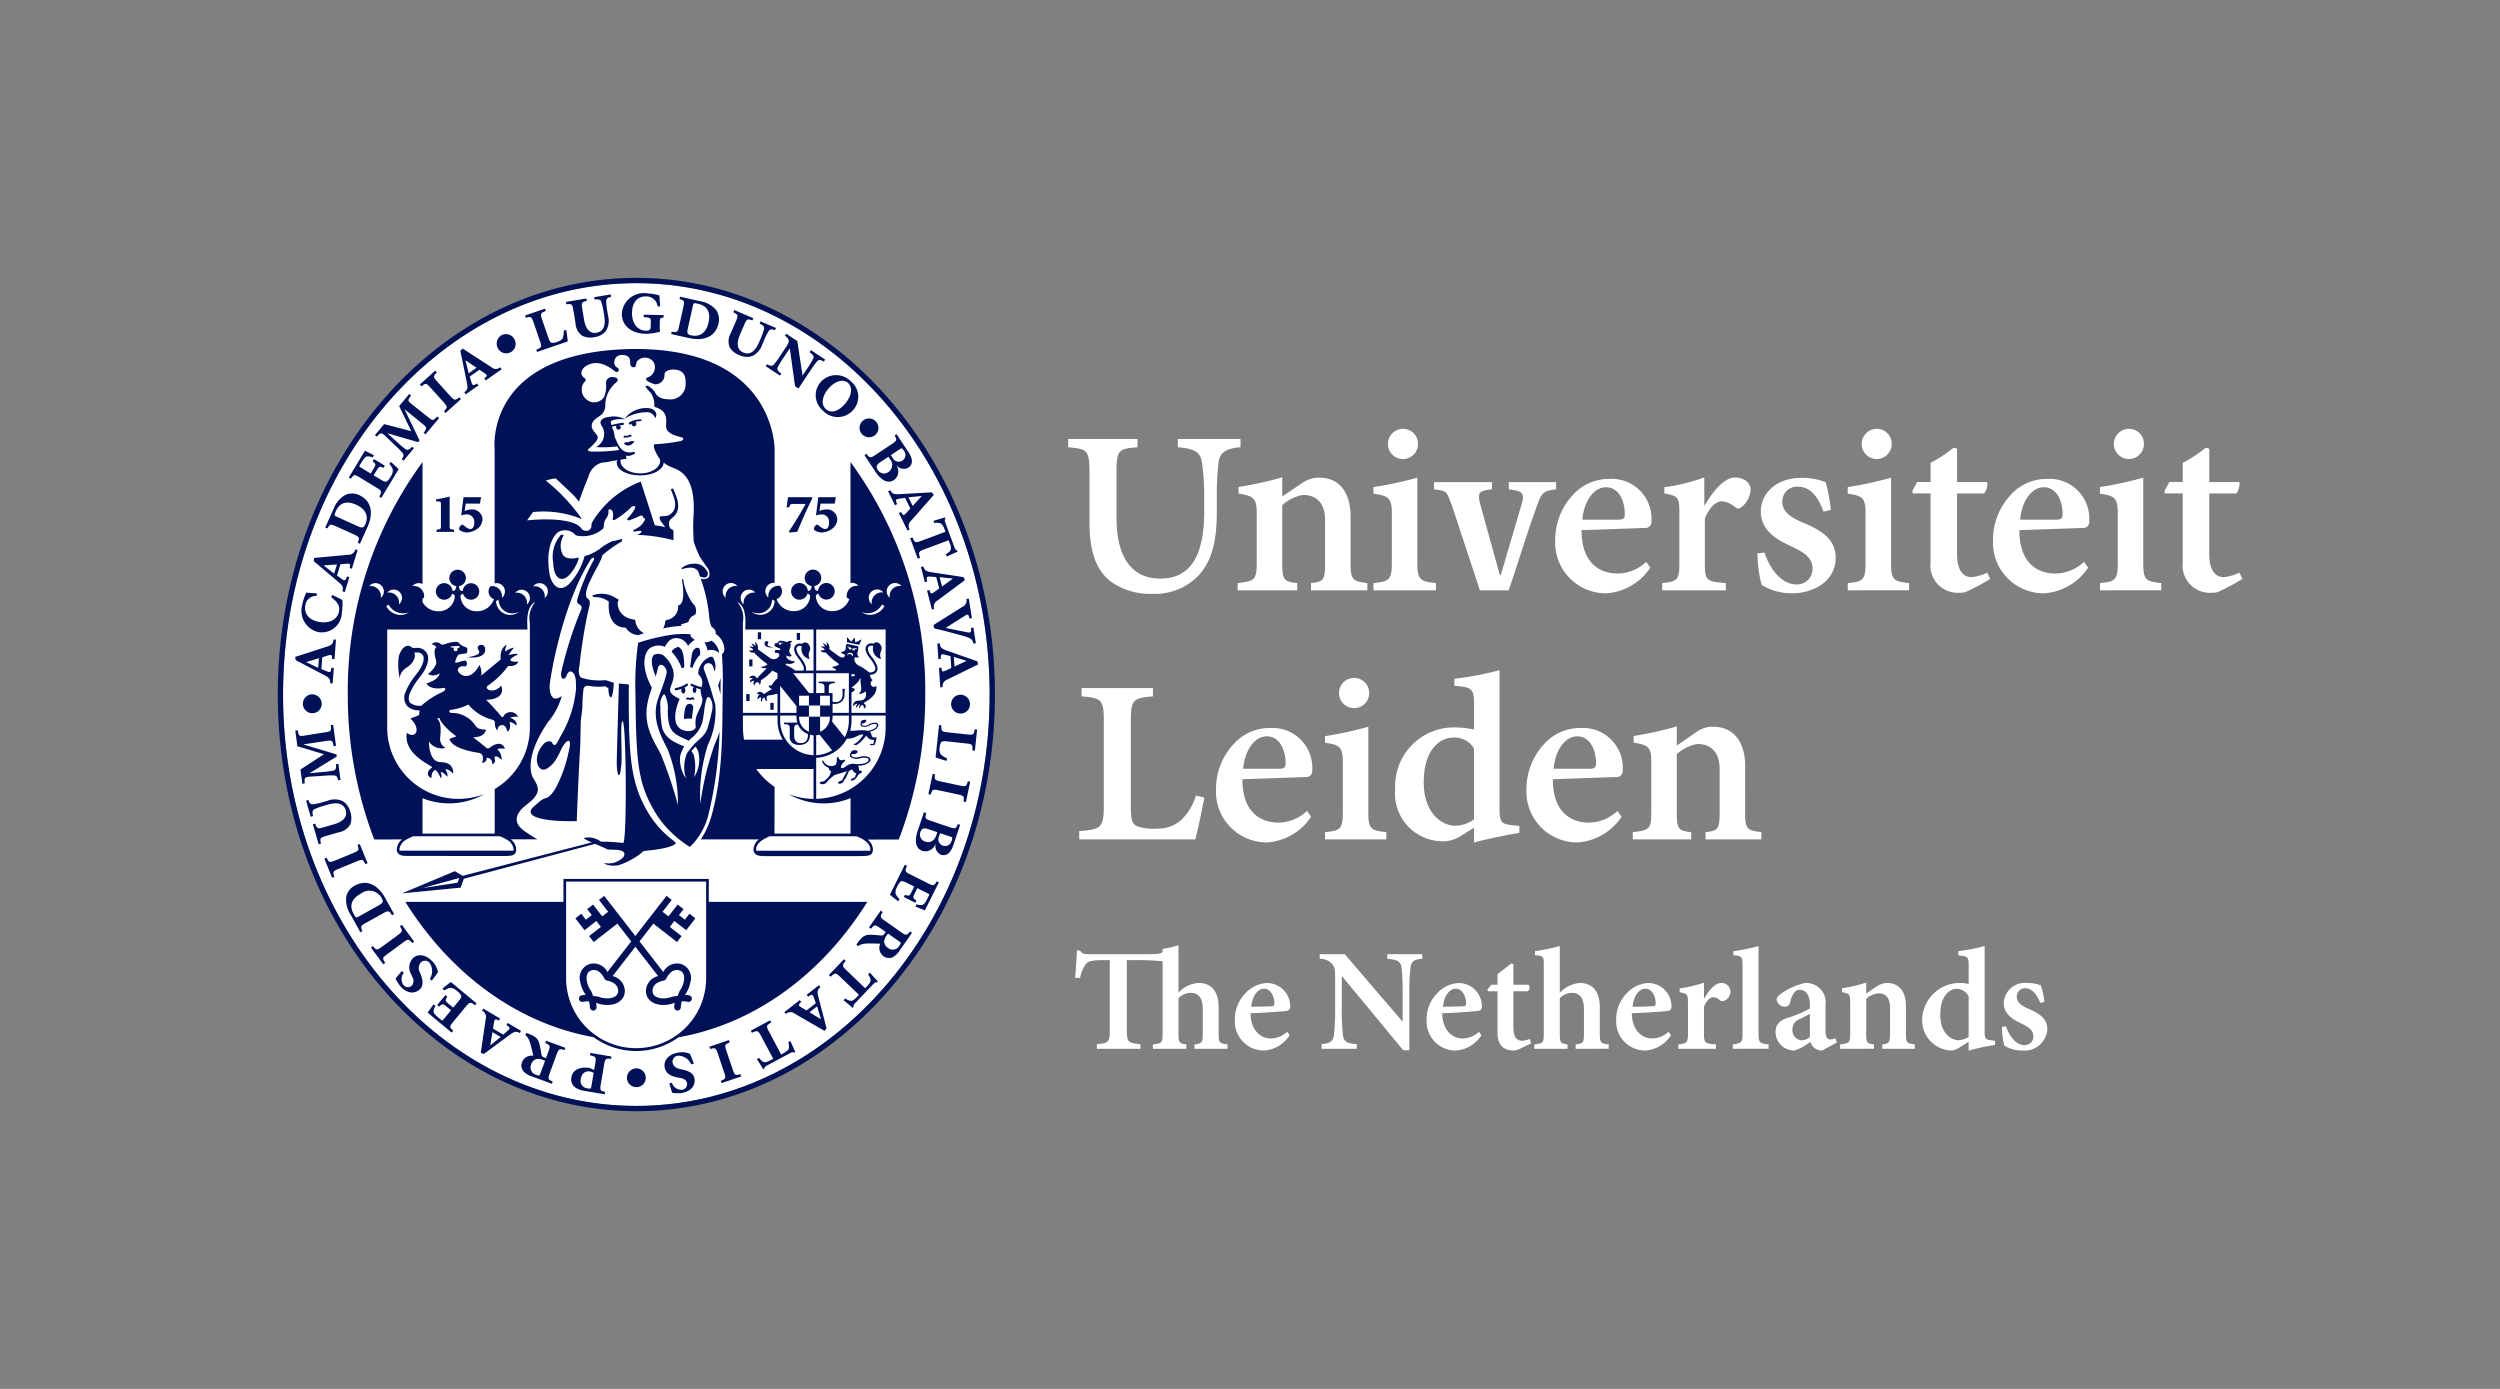 <svg id="Laag_1" data-name="Laag 1" xmlns="http://www.w3.org/2000/svg" viewBox="0 0 189 105"><rect x="0" y="0" width="189" height="105" fill="#808080" stroke="none"/><defs><style>.cls-1{fill:#fff;}.cls-2{fill:#001158;}</style></defs><title>UL - Algemeen Internationaal - RGB-color - diapositief</title><path class="cls-1" d="M48.108,21.407c-14.727,0-26.709,13.954-26.709,31.1,0,17.148,11.982,31.1,26.709,31.1S74.817,69.655,74.817,52.507C74.817,35.361,62.835,21.407,48.108,21.407Z"/><path class="cls-2" d="M32.964,37.756c.311-.056.701-.129,1.029-.217v2.187c0,.272.008.285.334.319v.162H32.998v-.162c.327-.034.336-.047.336-.319V38.125c0-.174-.016-.199-.151-.21l-.218-.013Zm26.608-.168c-.026.182-.05.389-.103.766h.188c.092-.239.109-.258.386-.258h.863c-.372.689-.81,1.399-1.267,2.096l.034.065.599-.05c.352-.846.734-1.724,1.15-2.562l-.047-.056Zm2.29-.002-.173,1.375a1.621,1.621,0,0,1,.415-.07.55.55,0,0,1,.571.612c0,.337-.121.491-.301.491-.182,0-.423-.222-.519-.3a.124.124,0,0,0-.161.005.388.388,0,0,0-.154.213.162.162,0,0,0,.056.184,1.083,1.083,0,0,0,.557.16,1.391,1.391,0,0,0,.723-.259.913.913,0,0,0,.423-.752.779.779,0,0,0-.872-.729,1.147,1.147,0,0,0-.479.121l.087-.566h1.072l.084-.485Zm-26.821,0-.174,1.375a1.638,1.638,0,0,1,.417-.07.549.549,0,0,1,.569.612c0,.337-.121.491-.301.491s-.422-.222-.52-.3a.123.123,0,0,0-.16.005.382.382,0,0,0-.154.213.164.164,0,0,0,.056.184,1.073,1.073,0,0,0,.557.16,1.391,1.391,0,0,0,.723-.259.914.914,0,0,0,.424-.752.779.779,0,0,0-.873-.729,1.151,1.151,0,0,0-.48.121l.087-.566H36.285l.083-.485ZM74.817,52.507c0,17.148-11.983,31.1-26.71,31.1s-26.709-13.951-26.709-31.1c0-17.146,11.982-31.1,26.709-31.1S74.817,35.361,74.817,52.507Zm.399,0c0-17.368-12.162-31.5-27.109-31.5C33.158,21.007,21,35.139,21,52.507c0,17.369,12.158,31.5,27.108,31.5C63.055,84.007,75.217,69.876,75.217,52.507ZM47.168,33.516a.399.399,0,0,0,.415.159.63.63,0,0,0,.381-.329,1.373,1.373,0,0,0-.338.02c-.093.014-.081.101-.188.068-.115-.035-.162.015-.271.082m.089-.582c-.092.009-.16.101-.076.164.058.043.058-.09.169-.031a.148.148,0,0,0,.166-.014.164.164,0,0,1,.165-.033c.062.024.116-.137-.018-.148a.253.253,0,0,0-.182.047c-.069.054-.052.028-.117.024a.327.327,0,0,0-.107-.008m.453-.871h0l-.002.001Zm.689-.359a1.931,1.931,0,0,0-.838.23.098.098,0,1,0,.148.129c.002-.004-.03.014.049-.043a.298.298,0,0,0-.002.051.179.179,0,1,0,.271-.175,1.599,1.599,0,0,1,.378-.061c.054-.002.099-.022.097-.078-.004-.053-.046-.055-.103-.053m-1.173-.052a3.098,3.098,0,0,1,1.609-.486.633.633,0,0,1,.692.441c.207-.214.085-.769-.63-.756a2.013,2.013,0,0,0-1.671.801m.797,15.203c-1.191-.148-1.318-.931-1.325-1.271-.005-.279.283-.15-.215-.418a1.953,1.953,0,0,0-1.719-.143l.126.124a1.649,1.649,0,0,1,1.138.339c-.146,2.095,1.275,1.958,1.275,1.958a1.191,1.191,0,0,0,.944.569c.116-.038.262-.086.442-.14a1.212,1.212,0,0,1-.665-1.02m3.45.369c.007-.03.573-.176.578-.208a.68.68,0,0,1,.402-.494.217.217,0,0,0,.156-.193.703.703,0,0,0-.207-.675,4.078,4.078,0,0,1-.752-1.831c-.039-.115-.098.02-.098.02s.37,1.85-.29,1.928a.999.999,0,0,1-.817,1.091c-.098.019-.158.077-.156.155a1.257,1.257,0,0,1-.157.492,8.058,8.058,0,0,1,1.395-.189.592.592,0,0,0-.054-.096m.079-4.185a1.915,1.915,0,0,1,.681-.123.666.666,0,0,1,.548.272l.135.392s.39.192.531-.008c.124-.174.059-.35-.101-.542a.982.982,0,0,0-.946-.407,1.477,1.477,0,0,0-.874.324l.026.092m-9.109-2.641a2.458,2.458,0,0,0-.625,2.1c.05,1.424.751,1.574,1.349.825.464-.581.653-1.21.549-1.176-.318.105-.898.15-1.147-.175a1.466,1.466,0,0,1,.048-1.498l-.174-.076m8.542,23.211a7.417,7.417,0,0,1-1.863-1.974c-1.401-2.251-1.601-4.136-1.588-9.286,0-.208.004-.403.006-.602l-.75-.073s-.164,5.407-.164,6.004c0,.815.228,1.575.355.048.062-.76-.115-3.201.087-3.201.282,0,.344,9.205.039,9.205a15.102,15.102,0,0,0-1.69-.104,1.506,1.506,0,0,0-1.299-.266,2.252,2.252,0,0,0,.62.325l-9.757,2.529-.595-.352L30.382,67.54l4.444-.434.239-.672,9.925-2.637c.434.191.87.373.892.397.116.109,1.357-.092,1.323.399-.018.26-.361.465-.72.609-.341.139-.823.014-.804.092a1.704,1.704,0,0,0,1.14.096,5.516,5.516,0,0,0,1.856-1.06s2.138-.152,2.426-.59a1.582,1.582,0,0,1-.119-.129M34.594,66.731l-2.638.407,2.766-.763Zm.739-17.045s1.262.19,1.345-.511c.04-.337-.17-.447-.349-.419-.162.027-.303.162-.153.395.079.126.238.373-.844.535m-1.035-.621a.147.147,0,1,0,.291,0,.193.193,0,0,0-.023-.088l.112.007a.076.076,0,0,0,.069-.08.077.077,0,0,0-.081-.069l-.518.024c-.041.004-.068.012-.066.055.003.041.033.045.073.041l.175.01a.177.177,0,0,0-.032.102m3.834,4.981a.63.63,0,0,1,1.037.137,1.633,1.633,0,0,0-.61.069s.628.22.475.613a.826.826,0,0,0-.511-.289s.169.58-.172.732c0,0-.067-.513-.407-.495a.356.356,0,0,0-.324.412s-.206-.121-.206-.546a.249.249,0,0,0-.203-.274,3.525,3.525,0,0,1-1.806-1.143,4.035,4.035,0,0,1-1.378.408s-.174.199.102.223a2.126,2.126,0,0,1,1.82.973c.103.152.29.291.783.291,0,0,0,.562-.97.581,0,0,.587.434.975.772.161.136.236.052.354-.035.134-.103.843-.567,1.082.138,0,0-.414-.079-.571.033a1.018,1.018,0,0,1,.317.819s-.27-.355-.5-.264c-.113.047.192.41-.203.58,0,0,.045-.499-.433-.486,0,0,.069.316-.34.384,0,0,.242-.626-.188-.751-.119-.031-2.027-.255-2.281-1.055a3.731,3.731,0,0,1,.527-.205S33.397,54.866,33.227,54.3c0,0-.228-.058-.136.071.085.12.306.272.188,1.397a.736.736,0,0,0,.408.77,1.143,1.143,0,0,1-1.26-.478s-.025,1.512.834,1.553c.342.018,1.022.033,1.003.889,0,0-.346-.412-.6-.326,0,0,.244.291.142.547,0,0-.322-.408-.492-.342,0,0,.133.291.016.463,0,0-.28-.643-.433-.625-.152.018-.3.299-.267.59a.335.335,0,0,1-.222-.53c.103-.188.185-.161.257-.273.069-.102-2.196-.936-1.907-2.608,0,0,.363.315.63.066.221-.205.102-.748-.374-1.142,0,0,.42-.157.596-.224.136-.05.06-.244.128-.397a1.274,1.274,0,0,1-.956-.324,1.005,1.005,0,0,1-.168-.953,5.093,5.093,0,0,1,.845-1.426c.099-.135.191-.26.259-.361.188-.274.419-.814.256-1.094a.49.49,0,0,0-.416-.218,1.36,1.36,0,0,0-.243.018c.168.351-.121.845-.533,1.101-.649.403-.549.884-.549.884a4.563,4.563,0,0,1-.083-1.7c.133-.52.565-1.102,1.049-.633,0,0,.236-.018.325-.018a.835.835,0,0,1,.742.393c.333.562-.241,1.425-.268,1.461-.071.103-.166.232-.265.371a5.035,5.035,0,0,0-.789,1.299c-.067.292-.059.533.089.648a1.134,1.134,0,0,0,.825.199,6.22,6.22,0,0,1,1.568-1.024c.272-.09.302-.359.101-.318-.17.035-1.009.158-1.282-.339,0,0,.942-.263.986-.765a.822.822,0,0,1-.883.057s.776-.562.612-1.059c-.057-.169-.207-.781.002-.929.085-.059-.188-.273-.349-.256a.522.522,0,0,1,.734-.007c.042.043.162.026.237.007a2.972,2.972,0,0,1,.642-.173c.233,0,.353-.116.615.219a3.109,3.109,0,0,0,.42.193c.097.034.069.17.052.366-.008.095-.056.058-.603.156-.148.026-.36.616-.269.632.095.018.65-.207.762-.156a.282.282,0,0,1,.05.375c-.059.094-.213.017-.367.05-.199.048-.441.263-.094.566.197.17.869.443,1.448-.666a1.189,1.189,0,0,1,.136.802l1.482-1.228s-.137-.818.475-1.126c0,0-.201.35-.117.537a1.304,1.304,0,0,1,.645-.299s-.406.47-.388.555c0,0,.56-.16.695-.043,0,0-.579.256-.579.41,0,.137.408.171.597.121,0,0-.086.408-.766.339a6.311,6.311,0,0,1-1.533,1.486c-.239.153.042.498.562.323a1.036,1.036,0,0,0,.442-.323s.477,1.022-1.141,1.075a15.973,15.973,0,0,1,1.107,1.211c.136.204.22.031.273-.069M64.682,58.583c-.017.084-.03.191-.104.215a.465.465,0,0,0-.209.102c-.094.073-.074.107.046.108.206.008.42-.315.434-.375.015-.065.187-.171.261-.204.104-.049.005-.158.005-.158l-.191-.043a.43.43,0,0,0-.059-.348,1.236,1.236,0,0,0,.785-.204c.048-.056.183-.157.169-.23a.398.398,0,0,0-.109-.198,1.071,1.071,0,0,0-.703-.034c-.382.131-.584-.02-.629-.078-.021-.025-.014-.076.016-.144.069.056.255.008.34-.029.117-.055.14-.203.021-.231-.344-.079-.417.13-.417.13-.093.155-.108.269-.049.345a.764.764,0,0,0,.753.113.95.95,0,0,1,.612.025c.028.018,0,.147,0,.152.008.039-.061.076-.087.105-.134.156-.647.17-.852.166a.853.853,0,0,0-.747.16c-.16.117-.271.162-.355.123-.166-.079.197-.454.247-.511.061-.073.042-.134-.057-.099-.351.117-.37-.1-.416-.172-.06-.098-.071-.039-.109.021-.059.091.079.521-.249.596a.662.662,0,0,1-.797-.391l-.096.031a.783.783,0,0,0,.395.462c.156.089.152.139.161.211l.149.142c-.014.048-.127.282-.127.282-.016.108-.424.445-.424.445-.121-.006-.366.071-.318.133.138.19.456.017.456.017a3.341,3.341,0,0,1,.672-.628s.603-.173.783-.241c.163-.068.118.026.118.026a5.256,5.256,0,0,0-.334.618c-.17.029-.367.157-.296.222.155.138.413-.121.413-.121-.034-.062.154-.264.154-.264l.251-.552.249-.112a.454.454,0,0,0,.215.271c.163.079.03.144.03.144m.266-9.834.198-.412-.486.236-.049-.375-.262.312-.325-.351.013.4Zm-6.476.188c-.541-.082-.462-.204-.421-.265.075-.12.005-.19-.076-.201-.091-.012-.195.042-.176.211.043.35.673.255.673.255m-.934-1.137h-.248v.525h.248Zm2.945.05h-.249v.524h.249Zm-3.597,2.007h-.249v.524h.249Zm-.221,2.62h-.249v.524h.249Zm1.822.661h-.249v.525h.249Zm-6.094.512c.03-.13.019-.422-.225-.435-.195-.011-.431.033-.46,1.145a1.869,1.869,0,0,1,.606-.021,6.283,6.283,0,0,1,.079-.688m.372-4.679c-.249-.013-.417.216-.47.57-.059.39-.099.706-.123.913a1.155,1.155,0,0,1,.194.016,2.237,2.237,0,0,1,.563-.969.195.195,0,0,1-.008-.051c.043-.325-.061-.475-.156-.479m-1.199,1.532a1.243,1.243,0,0,1,.154-.027,4.345,4.345,0,0,0-.079-1.035c-.093-.387-.264-.508-.411-.545-.118.116-.279.064-.459.369a3.741,3.741,0,0,1,.763,1.242l.031-.004m2.904,1.967c.004-.406.009-.814.009-1.217-.051.178-.11.361-.186.559.05.199.108.416.178.658m-2.189,4.344a.143.143,0,0,1,.067.103.723.723,0,0,1,.101.16,3.662,3.662,0,0,1,.021,1.678,2.452,2.452,0,0,0,.315-1.947,1.713,1.713,0,0,0-.202-.361s-.353.326-.302.367m.732-4.864a.781.781,0,0,0-.207-.952,1.532,1.532,0,0,1-.017-.194,1.491,1.491,0,0,1,.75-1.081c.109-.055.273-.125.356-.024a1.345,1.345,0,0,1,.14,1.07,3.485,3.485,0,0,0-.145-.415.36.36,0,0,0-.661.286,22.486,22.486,0,0,1,.707,2.154l.133.443a5.826,5.826,0,0,1-.552,3.074,12.326,12.326,0,0,0-.574,4.443,22.771,22.771,0,0,1,1.09-4.49,9.991,9.991,0,0,0,.365-.949,30.42,30.42,0,0,1-.864,6.361,5.139,5.139,0,0,1-.87,1.781,3.877,3.877,0,0,1-.511.568l-.038-.021-.011-.008c-.016-.009-.032-.019-.051-.028l-.005-.005a8.235,8.235,0,0,1-1.874-1.649,7.159,7.159,0,0,1-.716-1.018c-.97-1.682-1.259-2.98-1.363-5.908-.023-.64-.037-1.349-.048-2.16-.003-.274-.007-.554-.01-.847a22.151,22.151,0,0,1,.207-3.785,14.189,14.189,0,0,1,1.784-.472,7.265,7.265,0,0,1,2.188-.174.147.147,0,0,0,.019.174.968.968,0,0,0,.297.248,1.555,1.555,0,0,0-.516.463,1.03,1.03,0,0,0-.642-.561c-.391-.094-.798-.009-1.107.634A1.175,1.175,0,0,0,49.133,49c-.515.421-.644,1.544.152,2.991-.073.209-.143.41-.194.583-.634,2.117.273,3.295.864,4.44a33.915,33.915,0,0,1,1.298,3.842,11.282,11.282,0,0,0-.763-4.168c-.426-.88-1.255-2.236-.769-3.768.189-.598.53-1.357.683-2.074.018-.41-.501-.869-.658-.367-.043.215-.106.434-.174.658-.34-.788-.389-1.416-.124-1.635a.749.749,0,0,1,.71.045,2.371,2.371,0,0,1,.715,1.061h-.004a1.442,1.442,0,0,1-.012.875c-.148.512-.352.718-.019,1.022a2.386,2.386,0,0,0,.546.329s-1.028,2.179.5,2.429c.334.054.715-.085.715-.328a1.807,1.807,0,0,1,.186-1.122c.097-.19.426-.837.284-1.099a1.627,1.627,0,0,1-.102-.598M51.937,56.952c.128-.203.52-.664.52-.664.469-.49.869-.671,1.052-1.301.172-.588.175-.637.324-1.262.158-.658-.274-1.379-.435-.838-.188.627-.17,1.353-.351,1.862a2.393,2.393,0,0,1-.837,1.101c-.051.051-.094.105-.144.155a1.506,1.506,0,0,0-.138-.075c-.901-.396-1.254-.584-1.388-1.416-.154-.947.11-1.064-.264-1.978-.089-.153-.239.149-.323.365a1.359,1.359,0,0,0-.027.492,8.499,8.499,0,0,0,.138,1.658c.268.768.836,1.033,1.667,1.387a2.274,2.274,0,0,0-.319.762,2.577,2.577,0,0,0,.447,1.656,2.803,2.803,0,0,1,.076-1.904m2.37-7.624c.02.021.036.044.054.065-.012-.077-.018-.16-.033-.234a1.243,1.243,0,0,0-.555-.727.925.925,0,0,1-.519.125,1.552,1.552,0,0,1,.234.618.864.864,0,0,1,.819.152m-2.494,2.854a.314.314,0,0,0-.065-.199,1.033,1.033,0,0,0,.235-.149.094.094,0,0,0,.012-.123.074.074,0,0,0-.11-.014,2.11,2.11,0,0,1-.804.319.087.087,0,0,0-.064.1.082.082,0,0,0,.09.074,3.885,3.885,0,0,0,.418-.114.316.316,0,0,0-.017.106c0,.137.069.248.151.248.085,0,.154-.111.154-.248m1.201-.233a3.975,3.975,0,0,1-.695-.252.074.074,0,0,0-.104.044.088.088,0,0,0,.039.113,1.825,1.825,0,0,0,.215.095.243.243,0,0,0-.097.212c0,.125.061.226.139.226.076,0,.138-.101.138-.226a.321.321,0,0,0-.037-.154,3.505,3.505,0,0,0,.354.109m-.798,1.098c-.195-.011-.431.033-.46,1.145a1.869,1.869,0,0,1,.606-.021,6.283,6.283,0,0,1,.079-.688c.03-.131.02-.422-.225-.435m-.059-.461a.393.393,0,0,0-.105-.023c-.091-.008-.172.08-.098.164.05.057.069-.088.171-.001a.137.137,0,0,0,.162.011.154.154,0,0,1,.17-.006c.057.037.134-.13.004-.168a.218.218,0,0,0-.186.021c-.076.049-.057.019-.119.002M37.763,63.214l.015.006h.021a.099.099,0,0,1-.036-.006m-6.532.006h.02l.015-.006a.11.11,0,0,1-.035.006M42.798,73.949a5.292,5.292,0,1,0,10.585,0V66.651H42.798v7.298m22.773-5.768c-3.379,5.413-8.457,9.21-14.277,10.238a5.461,5.461,0,0,1-6.418-.009C39.075,77.372,34.013,73.583,30.644,68.182H42.597V66.448H53.585v1.733H65.572M51.704,74.167c.037-.215.07-.728-.409-.824-.587-.117-.911.609-.924.641a.305.305,0,0,1-.19.15c-.068.008-.816.135-.849.734-.027.488.476.586.693.604a1.847,1.847,0,0,0,.793-.121c.116-.037.273-.031.412-.062.061-.124.094-.278.159-.384a1.837,1.837,0,0,0,.315-.738m.405,1.082a.251.251,0,0,1-.099.492,1.778,1.778,0,0,0-.464-.041,1.879,1.879,0,0,0-.079.462.249.249,0,1,1-.498-.026,2.663,2.663,0,0,1,.038-.322.255.255,0,0,1-.04.012,2.29,2.29,0,0,1-.983.144c-.733-.062-1.184-.504-1.151-1.129a1.203,1.203,0,0,1,.921-1.052l-1.721-2.214L46.316,73.789a1.2,1.2,0,0,1,.919,1.052c.034.625-.416,1.066-1.15,1.129a2.293,2.293,0,0,1-.984-.144.242.242,0,0,1-.037-.012,2.586,2.586,0,0,1,.035.322.252.252,0,0,1-.236.264.255.255,0,0,1-.264-.237,1.807,1.807,0,0,0-.076-.462,1.791,1.791,0,0,0-.466.041.251.251,0,0,1-.098-.492,3.067,3.067,0,0,1,.318-.043.331.331,0,0,0-.021-.035,2.356,2.356,0,0,1-.383-.92,1.094,1.094,0,0,1,.803-1.397,1.161,1.161,0,0,1,1.244.632l1.797-2.317-1.043-1.345h0l-1.788,1.392-.347-.449.894-.695-.348-.447-.894.697-.694-.895.449-.349.346.449.446-.352-.348-.445.446-.348.693.894.449-.347-.694-.896.394-.306,2.354,3.034,2.358-3.034.393.306-.694.896.446.347.695-.894.447.348-.348.445.448.352.346-.449.447.349-.696.895-.893-.697-.346.447.892.695-.347.449-1.788-1.392h0l-1.044,1.345,1.797,2.317a1.162,1.162,0,0,1,1.245-.632,1.095,1.095,0,0,1,.803,1.397,2.347,2.347,0,0,1-.383.92c-.007.012-.014.023-.021.035a3.027,3.027,0,0,1,.318.043m-5.372-.381c-.033-.6-.78-.727-.849-.734a.314.314,0,0,1-.191-.15c-.013-.031-.337-.758-.923-.641-.48.097-.445.609-.409.824a1.843,1.843,0,0,0,.316.738c.066.105.099.26.161.384.137.03.294.025.41.062a1.854,1.854,0,0,0,.793.121c.217-.018.72-.115.693-.604m-1.857,6.246a.847.847,0,0,0-.29-.116c-.174-.028-.586-.006-.686.593a.562.562,0,0,0,.496.684c.269.049.279.04.314-.176Zm.121-.724c.08-.47.046-.509-.398-.61l.03-.18,1.59.27-.03.18c-.402-.04-.446-.016-.524.453l-.245,1.451c-.081.475-.047.506.322.594l-.031.18-1.581-.268c-.636-.107-1.031-.452-.938-1.011.09-.539.568-.754,1.113-.74a1.853,1.853,0,0,1,.29.034l.317.152Zm-3.793-.2-.196-.073a.823.823,0,0,0-.427-.06.582.582,0,0,0-.427.412.568.568,0,0,0,.363.779c.251.091.267.09.328-.082Zm.25-.685c.163-.447.138-.49-.231-.652l.061-.172,1.454.533-.063.17c-.393-.117-.441-.101-.605.347l-.505,1.382c-.166.451-.139.492.217.648l-.061.172-1.525-.56a1.434,1.434,0,0,1-.638-.395.704.704,0,0,1-.093-.686.786.786,0,0,1,.844-.479c-.024-.155-.113-.519-.174-.752a2.456,2.456,0,0,0-.186-.532,1.06,1.06,0,0,0-.239-.286l.077-.154.244.09c.541.207.649.42.734.699.074.25.123.607.163.817.026.155.067.198.25.264l.098.035Zm-3.603-1.109-.628-.369-.159.975.017.012Zm-.14-1.239-.112-.053c-.168-.073-.217-.052-.265.247l-.063.412.767.454c.059-.046.225-.19.373-.324.15-.137.142-.203-.005-.314l-.124-.086.094-.159,1.012.601-.093.156c-.252-.109-.357-.158-.732.119l-1.985,1.466-.234-.077.372-2.568a.514.514,0,0,0-.275-.623l.092-.158,1.271.752Zm-2.508-1.05c.306-.369.352-.375.708-.112l.116-.14-1.945-1.616c-.11.071-.5.388-.632.499l.139.141a1.169,1.169,0,0,1,.45-.202.797.797,0,0,1,.508.244,1.085,1.085,0,0,1,.314.335c.04.096-.03.231-.191.424l-.411.498-.33-.273c-.29-.242-.288-.265-.116-.553l-.145-.121-.617.746.146.122c.251-.224.277-.237.567.004l.331.276-.556.671c-.102.126-.108.121-.248.004l-.19-.157c-.239-.199-.317-.33-.326-.41a.84.84,0,0,1,.148-.445l-.152-.111c-.193.273-.372.519-.447.619l1.821,1.514.117-.142c-.292-.269-.296-.314.01-.685Zm-2.567-1.967c.19-.255.425-.559.471-.651a1.587,1.587,0,0,0-.397-.784c-.478-.523-1.081-.652-1.502-.266a1.047,1.047,0,0,0-.098,1.271l.066.16a.544.544,0,0,1-.051.648.428.428,0,0,1-.62-.045.76.76,0,0,1,.023-.935l-.154-.131c-.21.253-.359.426-.472.565a2.821,2.821,0,0,0,.37.596c.503.553,1.063.588,1.458.227.324-.301.217-.747.072-1.125l-.071-.175a.639.639,0,0,1,.107-.761.45.45,0,0,1,.654.082,1.085,1.085,0,0,1-.002,1.184Zm-3.756-2.57c-.387.285-.432.268-.69-.041l-.147.107.928,1.266.147-.107c-.218-.342-.221-.387.168-.673l1.182-.869c.383-.284.432-.271.691.04l.147-.107-.927-1.266-.147.107c.217.34.214.391-.167.673Zm-.261-3.121c.324-.182.388-.277.237-.549a1.052,1.052,0,0,0-1.596-.33c-.727.404-.857.93-.525,1.528.101.182.15.243.186.255.036.01.109-.018.218-.077Zm-2.131.675a2.007,2.007,0,0,1-.31-1.364,1.255,1.255,0,0,1,.626-.801c.964-.537,1.796-.004,2.308.918l.68,1.223-.16.09c-.223-.352-.271-.371-.685-.139l-1.282.715c-.42.233-.424.279-.264.624l-.159.087Zm-1.146-4.075c-.445.182-.483.154-.66-.209l-.168.07.593,1.452.168-.067c-.129-.385-.12-.43.325-.615l1.36-.558c.439-.179.484-.155.66.207l.168-.069-.594-1.451-.169.07c.128.383.115.43-.324.611Zm-1.254-1.22.174-.051c-.09-.41-.069-.45.394-.583l.944-.272a1.231,1.231,0,0,0,.889-.622,1.439,1.439,0,0,0-.009-.925,1.325,1.325,0,0,0-.579-.816,1.474,1.474,0,0,0-1.129-.026l-.333.097a4.781,4.781,0,0,1-.788.174c-.159.018-.266-.095-.339-.328l-.176.048.351,1.222.176-.051c-.071-.29-.049-.447.095-.518a4.504,4.504,0,0,1,.758-.271l.283-.083c.662-.191,1.177-.111,1.335.434.143.502-.201.857-.882,1.055l-.785.229c-.461.131-.505.103-.639-.273l-.175.053Zm-1.61-7.415,2.012.604-1.778,1.158.144,1.076.179-.024c-.033-.449-.031-.488.514-.52l.963-.065a5.706,5.706,0,0,1,.744-.021c.173.018.256.099.306.361l.179-.023-.161-1.215-.181.025c.022.318-.025.45-.191.486a6.753,6.753,0,0,1-.818.107l-.972.092-.001-.014,2.036-1.246-.021-.166-2.466-.74-.003-.02,1.709-.256c.439-.065.461-.041.546.4l.18-.024-.211-1.594-.182.023c.035.455.017.471-.418.542l-1.542.246c-.435.071-.459.048-.544-.402l-.181.026Zm1.101-3.922a.713.713,0,1,0,.741.696.718.718,0,0,0-.741-.696m.475-2.004.054-.729-.946.288v.019Zm1.048-.672-.003-.123c-.005-.184-.048-.219-.337-.131l-.4.127-.068.888c.07.034.272.12.457.192.188.073.243.038.276-.142l.025-.147.181.013-.089,1.176-.181-.013c-.012-.277-.016-.394-.431-.608L22.352,49.905l-.034-.244,2.464-.797c.369-.123.391-.251.438-.521l.181.012-.112,1.476Zm-1.151-4.957c-.329-.014-.554-.034-.8-.061a3.867,3.867,0,0,0-.297.898,1.652,1.652,0,0,0,1.215,2.09,1.518,1.518,0,0,0,1.77-1.439,4.41,4.41,0,0,0,.042-.98,7.37,7.37,0,0,0-.79-.392l-.045.185c.448.332.659.629.581,1.051-.109.605-.703.953-1.521.801-.704-.129-1.148-.584-1.027-1.242a.822.822,0,0,1,.859-.722Zm1.307-1.492.213-.697-.985.073-.007.018Zm1.171-.424.022-.123c.034-.18,0-.226-.298-.201l-.418.037-.259.852c.059.047.239.176.401.287.168.112.231.091.302-.078l.055-.141.174.056-.343,1.127-.175-.053c.049-.273.071-.388-.286-.691l-1.885-1.589.019-.245,2.58-.24a.511.511,0,0,0,.539-.412l.175.052-.432,1.412Zm.602-3.167c.337.154.453.147.583-.137.288-.641,0-1.172-.688-1.482-.758-.34-1.258-.132-1.541.492-.085.189-.104.264-.092.3.015.036.078.078.192.129Zm-1.81-1.311a1.983,1.983,0,0,1,.905-1.061,1.246,1.246,0,0,1,1.015.022c1.006.455,1.076,1.442.642,2.405l-.573,1.275-.167-.075c.149-.391.134-.439-.297-.634l-1.338-.604c-.439-.2-.478-.175-.658.158l-.165-.074Zm3.232-1.605c.411.247.421.292.216.686l.156.094,1.308-2.167c-.085-.099-.458-.44-.585-.554l-.119.157a1.179,1.179,0,0,1,.264.42.798.798,0,0,1-.165.538,1.115,1.115,0,0,1-.286.36c-.087.054-.232.006-.447-.127l-.55-.335.222-.367c.194-.322.217-.324.527-.197l.098-.163-.828-.5-.098.16c.257.215.271.241.076.566l-.221.367-.744-.451c-.139-.084-.135-.089-.042-.246l.127-.211c.161-.267.279-.363.36-.382a.801.801,0,0,1,.459.08l.087-.167c-.296-.151-.569-.293-.677-.352L26.374,36.097l.156.095c.22-.331.267-.341.678-.091Zm0,0c.411.247.421.292.216.686l.156.094,1.308-2.167c-.085-.099-.458-.44-.585-.554l-.119.157a1.179,1.179,0,0,1,.264.42.798.798,0,0,1-.165.538,1.115,1.115,0,0,1-.286.36c-.087.054-.232.006-.447-.127l-.55-.335.222-.367c.194-.322.217-.324.527-.197l.098-.163-.828-.5-.098.16c.257.215.271.241.076.566l-.221.367-.744-.451c-.139-.084-.135-.089-.042-.246l.127-.211c.161-.267.279-.363.36-.382a.801.801,0,0,1,.459.08l.087-.167c-.296-.151-.569-.293-.677-.352L26.374,36.097l.156.095c.22-.331.267-.341.678-.091Zm1.721-6.16.917,1.894-2.055-.533-.695.836.14.116c.308-.326.337-.353.731.027l.695.668a5.21,5.21,0,0,1,.519.534c.105.139.101.256-.06.471l.14.114.783-.94-.14-.117c-.219.232-.349.288-.486.188a5.627,5.627,0,0,1-.634-.53l-.723-.655.009-.011,2.292.663.108-.131-1.121-2.321.012-.015,1.344,1.09c.343.279.341.312.073.673l.141.116,1.029-1.232-.141-.118c-.312.332-.334.33-.682.056l-1.221-.972c-.349-.273-.348-.305-.075-.671l-.139-.116Zm2.878-1.853c-.324-.358-.312-.403-.032-.693l-.122-.135-1.162,1.052.122.135c.318-.252.363-.26.685.099l.985,1.093c.317.352.31.402.031.692l.121.135,1.162-1.052-.121-.136c-.318.252-.368.253-.688-.099Zm2.377-.629.597-.415-.82-.554-.016.011Zm1.182.391.093-.081c.138-.121.138-.176-.11-.343l-.352-.231-.731.508c.02.075.079.286.139.476.064.192.126.213.286.125l.13-.074.103.149-.965.672-.103-.149c.205-.185.292-.26.198-.717l-.499-2.419.168-.18,2.175,1.41a.506.506,0,0,0,.678.009l.104.15-1.21.845Zm2.281-2.953a.721.721,0,0,0-.963-.324.733.733,0,0,0-.3.98.712.712,0,1,0,1.264-.655m4.029.152c-.019-.178-.079-.633-.117-.861l-.191.045a1.418,1.418,0,0,1-.073.562c-.053.128-.195.211-.436.295a.774.774,0,0,1-.39.064c-.103-.018-.178-.139-.261-.377l-.47-1.373c-.155-.456-.127-.494.276-.659l-.058-.172-1.513.52.06.171c.389-.106.433-.095.59.361l.473,1.386c.158.455.137.498-.272.665l.06.171Zm-.14-2.985.032.177c.413-.042.45-.014.53.462l.163.968a1.215,1.215,0,0,0,.514.957,1.459,1.459,0,0,0,.92.098,1.322,1.322,0,0,0,.873-.483,1.481,1.481,0,0,0,.155-1.121l-.057-.34a4.529,4.529,0,0,1-.081-.805c0-.16.122-.253.366-.3l-.03-.18-1.25.21.03.18c.295-.038.449.004.5.152a4.742,4.742,0,0,1,.184.788l.046.29c.115.68-.027,1.185-.584,1.278-.512.087-.826-.297-.944-.997l-.133-.809c-.078-.475-.045-.514.341-.605l-.03-.18Zm7.122.331c-.031-.41-.045-.671-.061-.822a3.809,3.809,0,0,0-.939-.157,1.66,1.66,0,0,0-1.896,1.525c-.018.898.704,1.512,1.795,1.534a4.592,4.592,0,0,0,1.101-.159,1.614,1.614,0,0,1-.032-.404l.006-.314c.008-.317.04-.329.288-.357l.002-.182-1.505-.03-.004.181c.526.042.544.075.538.375l-.008.377c-.004.254-.2.283-.338.281-.771-.017-1.088-.693-1.074-1.372.016-.853.487-1.231,1.033-1.222a.846.846,0,0,1,.899.754Zm2.098,1.655c-.081.361-.053.474.251.541.685.153,1.146-.236,1.309-.974.181-.814-.125-1.263-.79-1.411-.202-.045-.282-.051-.313-.03-.032.019-.061.093-.088.215Zm.915-2.043a1.976,1.976,0,0,1,1.22.672,1.257,1.257,0,0,1,.183,1.002c-.24,1.081-1.192,1.348-2.22,1.118l-1.363-.306.041-.177c.411.067.457.043.56-.421l.319-1.437c.105-.469.071-.503-.289-.61l.04-.179Zm2.592.67-.073.167c.372.189.389.233.2.674l-.389.903a1.233,1.233,0,0,0-.081,1.085,1.432,1.432,0,0,0,.721.577,1.292,1.292,0,0,0,.996.067,1.463,1.463,0,0,0,.737-.857l.135-.317a4.774,4.774,0,0,1,.364-.723c.086-.133.24-.143.469-.051l.072-.169-1.163-.5-.072.167c.269.13.376.248.336.399a4.232,4.232,0,0,1-.271.764l-.115.269c-.272.633-.662.982-1.181.76-.478-.206-.536-.7-.255-1.353l.324-.752c.19-.443.237-.459.611-.326l.072-.165Zm5.782,4.533a5.976,5.976,0,0,1,.497-.677c.109-.117.261-.1.492.046l.1-.153-1.076-.716-.101.152c.264.19.347.323.28.467a5.627,5.627,0,0,1-.43.723l-.374.564-.012-.008-.392-2.583-.838-.558-.101.15c.353.268.385.408.097.84l-.453.685a6.335,6.335,0,0,1-.492.671c-.109.115-.265.105-.495-.042l-.103.153,1.072.713.101-.15c-.263-.192-.343-.333-.273-.473a6.239,6.239,0,0,1,.428-.713l.484-.727.004.003.396,2.859.26.174Zm1.415,1.322c-.54.58-.681,1.251-.282,1.625.303.285.81.305,1.401-.326.475-.508.719-1.234.292-1.636-.314-.293-.891-.219-1.411.337m1.613-.467a1.497,1.497,0,0,1,.163,2.188,1.531,1.531,0,0,1-2.251.045,1.511,1.511,0,0,1-.186-2.181,1.561,1.561,0,0,1,2.274-.052m1.84,4.064a.713.713,0,1,0-1.013-.085.725.725,0,0,0,1.013.085m1.186,1.52.136.206a.508.508,0,1,0,.851-.541c-.14-.212-.157-.216-.288-.13Zm-.183.122-.598.395c-.361.241-.33.408-.194.613a.541.541,0,0,0,.79.146.648.648,0,0,0,.116-.982Zm.259-.962c.396-.263.396-.309.207-.643l.153-.101.9,1.362c.318.484.37.916-.025,1.179a.727.727,0,0,1-.874-.178l-.01.007a.797.797,0,0,1-.184,1.09c-.57.378-1.103-.159-1.429-.653l-.809-1.227.151-.101c.247.328.296.341.691.081Zm1.254,4.025.323.653.667-.731-.01-.018Zm-.56,1.112.067.107c.098.155.154.163.355-.06l.279-.315-.395-.798c-.076.009-.294.038-.489.067-.201.034-.229.093-.167.265l.056.141-.164.082-.521-1.058.161-.08c.151.231.214.33.681.302l2.461-.139.154.192-1.712,1.948a.514.514,0,0,0-.113.672l-.16.08-.656-1.323Zm3.598,2.138.088.239a.689.689,0,0,1,.066.493c-.041.094-.132.183-.366.325l.08.172c.229-.113.6-.285.813-.364l-.037-.099c-.103-.038-.137-.051-.191-.199l-.702-1.899c-.055-.145-.061-.198.006-.3l-.038-.097c-.214.071-.524.155-.865.258l.063.171a.968.968,0,0,1,.462.016c.097.04.2.141.332.502l.052.141-1.833.682c-.445.167-.489.141-.665-.259l-.172.064.576,1.546.171-.062c-.134-.434-.117-.483.326-.648Zm-.68,2.786.183.707.803-.579-.005-.017Zm-.776.975.045.117c.063.17.114.192.358.014l.339-.249-.223-.862c-.075-.01-.294-.025-.492-.035-.203-.008-.243.044-.215.225l.024.148-.176.044-.294-1.14.177-.045c.1.256.14.365.601.436l2.438.371.109.223L70.876,45.399a.513.513,0,0,0-.247.635l-.176.045-.369-1.431Zm.356,2.894c.955.223,2.249.583,2.368.624.433.148.525.205.61.527l.18-.025-.187-1.185-.179.026.005.125c.012.23-.064.256-.302.207-.231-.048-1.278-.249-1.612-.336l1.44-.907c.192-.124.264-.13.313.049l.042.157.181-.029-.236-1.478-.18.029a.503.503,0,0,1-.296.588L70.578,47.249Zm1.493,2.163.047.727.896-.42-.002-.019Zm-.943.814.021.121c.033.179.08.21.351.079l.379-.181-.06-.892c-.074-.018-.286-.076-.477-.122-.198-.045-.248-.002-.255.181l-.002.15-.182.014-.081-1.176.184-.014c.05.271.07.387.512.539l2.327.816.067.236-2.325,1.142a.515.515,0,0,0-.357.581l-.183.011-.1-1.475Zm1.449,3.471a.713.713,0,1,0-.711-.725.715.715,0,0,0,.711.725M70.73,57.265c.17.056.607.194.828.256l.043-.19a1.448,1.448,0,0,1-.479-.307.661.661,0,0,1-.081-.52.765.765,0,0,1,.107-.38c.061-.085.199-.103.453-.075l1.439.154c.477.052.5.093.478.528l.182.02.17-1.594-.181-.018c-.069.399-.098.434-.578.383l-1.452-.157c-.478-.05-.507-.085-.486-.528l-.181-.021Zm1.683,2.791c.47.1.488.145.429.541l.18.04.323-1.534-.177-.039c-.11.39-.144.424-.614.322l-1.434-.307c-.464-.097-.489-.143-.432-.541l-.177-.039-.326,1.534.18.038c.11-.389.147-.42.612-.32Zm-1.339,2.93-.08.234a.508.508,0,1,0,.948.343c.08-.242.073-.259-.076-.309Zm-.209-.07-.678-.23c-.413-.14-.524-.012-.604.22a.547.547,0,0,0,.369.719c.439.148.716-.129.845-.513Zm.916-.384c.448.151.487.123.634-.232l.172.058-.521,1.551c-.186.549-.494.856-.944.703a.733.733,0,0,1-.395-.801l-.014-.002a.795.795,0,0,1-.97.521c-.647-.221-.551-.97-.362-1.533l.47-1.392.172.056c-.106.399-.089.445.362.6Zm-2.941,3.585c-.431-.211-.445-.256-.271-.665l-.162-.081-1.13,2.267c.092.087.49.396.626.501l.103-.164a1.256,1.256,0,0,1-.297-.397.801.801,0,0,1,.124-.55,1.075,1.075,0,0,1,.255-.382c.081-.062.231-.023.456.091l.575.288-.192.383c-.167.338-.191.342-.511.241l-.084.167.865.434.085-.168c-.273-.195-.29-.219-.121-.557l.19-.384.779.392c.146.072.142.076.061.24l-.11.223c-.141.279-.251.381-.328.408a.805.805,0,0,1-.466-.042l-.073.175c.31.125.592.242.704.291l1.058-2.117-.162-.081c-.196.345-.239.36-.668.144Zm-1.708,4.46-.12.171a.857.857,0,0,0-.168.399.59.59,0,0,0,.29.518.567.567,0,0,0,.846-.152c.151-.221.153-.236.004-.338Zm-.596-.418c-.388-.273-.436-.259-.691.058l-.147-.105.886-1.268.148.104c-.213.351-.209.4.18.674l1.203.843c.394.276.439.258.684-.048l.148.105-.93,1.334a1.438,1.438,0,0,1-.542.518.696.696,0,0,1-.688-.086.791.791,0,0,1-.245-.941c-.157-.012-.531-.021-.769-.021a2.735,2.735,0,0,0-.563.041,1.181,1.181,0,0,0-.341.16l-.128-.115.15-.211c.337-.472.571-.521.863-.532.258-.008.618.036.83.051.156.015.207-.015.318-.175l.061-.087ZM64.936,75.206l-.174.184c-.171.178-.297.274-.417.275a.842.842,0,0,1-.451-.188l-.121.146c.201.156.521.416.686.572l.071-.076a.241.241,0,0,1,.095-.257l1.397-1.464c.108-.115.152-.144.273-.127l.072-.076c-.161-.162-.368-.405-.613-.666l-.126.13a1.042,1.042,0,0,1,.19.423c.004.105-.042.242-.305.519l-.105.109-1.415-1.355c-.341-.329-.337-.38-.057-.714l-.13-.123L62.666,73.714l.13.127c.332-.31.384-.317.726.012Zm-3.166.875-.573.447.847.511.016-.012Zm-1.198-.328-.09.086c-.133.127-.13.183.13.338l.359.211.705-.547c-.022-.07-.096-.28-.163-.466-.073-.189-.136-.207-.29-.11l-.128.082-.109-.145.928-.72.111.143c-.195.193-.279.275-.16.729l.625,2.389-.158.189-2.244-1.295a.507.507,0,0,0-.681.025l-.109-.147,1.165-.905Zm-2.115,4.291-.225.117c-.216.116-.366.168-.482.132-.097-.027-.197-.104-.369-.317l-.159.101c.143.212.364.557.472.759l.091-.05c.022-.109.033-.143.172-.218l1.78-.954c.136-.074.189-.088.3-.035l.091-.05c-.103-.202-.223-.501-.376-.825l-.16.088a.961.961,0,0,1,.048.461c-.026.102-.113.215-.451.395l-.132.074-.921-1.73c-.226-.416-.207-.465.167-.694l-.087-.161-1.454.781.085.16c.413-.192.462-.182.687.236Zm-3.714,1.02c.153.457.123.493-.25.647l.059.172,1.483-.503-.058-.17c-.39.104-.435.092-.587-.366l-.471-1.393c-.151-.449-.124-.493.249-.645l-.059-.175-1.482.502.057.171c.389-.105.437-.085.59.366Zm-2.293-.645a7.971,7.971,0,0,0-.287-.751,1.539,1.539,0,0,0-.871-.095c-.698.112-1.134.546-1.044,1.111.092.514.528.693,1.01.781l.168.029c.267.049.474.16.515.398a.434.434,0,0,1-.375.497.766.766,0,0,1-.772-.534l-.194.059c.098.312.159.532.214.702a2.851,2.851,0,0,0,.699.018c.739-.12,1.073-.569.988-1.098-.071-.434-.506-.589-.9-.676l-.184-.038c-.348-.075-.533-.248-.573-.505a.455.455,0,0,1,.422-.508,1.088,1.088,0,0,1,.988.654ZM47.397,81.499a.711.711,0,1,0,.707-.731.721.721,0,0,0-.707.731M40.049,47.595h0m27.433-3.075a.767.767,0,0,1,.663-.214.31.31,0,0,0-.039-.047.627.627,0,0,0-.885.889.503.503,0,0,0,.046.037.769.769,0,0,1,.214-.665m-3.143-9.533a29.215,29.215,0,0,1,5.611,17.52,30.56,30.56,0,0,1-1.881,10.643c-.041.104-.083.214-.122.318l-2.359.004a.971.971,0,0,1,.406.725c0,.516-.348.518-.981.523l-.249.002H58.043c-.431.004-.77.004-.952-.174a.471.471,0,0,1-.125-.351.976.976,0,0,1,.412-.738H52.979a6.169,6.169,0,0,0,.789-1.713c.907-3.103.826-6.519.864-9.271.023-1.625.025-1.486-.049-3.037,0,0,.314-.114.112-.738a1.458,1.458,0,0,0-.595-.781.428.428,0,0,0-.132-.393l-.206-.184a.869.869,0,0,0-.018-.092,2.582,2.582,0,0,1-.138-.731,11.572,11.572,0,0,0-.634-2.771.641.641,0,0,0,.359.02c.433-.07.353-.591.128-.877-.114-.143-.412-.592-.563-.818a9.105,9.105,0,0,1-.448-1.123,14.837,14.837,0,0,1-.012-2.059c.176-3.182-1.282-3.383-1.78-3.621a1.595,1.595,0,0,1-.48-.305c-.029.589-.879.974-1.772.974-.911,0-1.773-.354-1.773-.961,0-.036-.031-.081.076-.188l-.436.062c-.549.138-.677.086-.888.161a1.499,1.499,0,0,0-.909,1.062c-.282.651-.544,1.397-.544,1.397-.068.158-.154.454-.154.454s-.188-.226-.279-.334c-.179-.22-1.266-1.21-1.452-1.395-.078-.082-.785.134-.785.134a13.809,13.809,0,0,1,2.651,2.794c.083.171.03.11-.094.053a7.589,7.589,0,0,0-3.521-.468l-.451.63c2.082-.203,3.691.021,4.097.599a.474.474,0,0,0,.484.182.366.366,0,0,0,.286-.368.588.588,0,0,1,.066-.286,7.287,7.287,0,0,1,3.666-3.058l1.06,3.306a4.297,4.297,0,0,1,.773.143c-.079-.192-.515-.576-.383-.801.037-.059.496.009.717-.133.253-.166.648-.518.281-1.476-.065-.172-.152-.38-.179-.462l.181-.061c.019.064.089.242.174.452.512,1.259-.076,1.611-.324,1.841a.809.809,0,0,0-.112.121.617.617,0,0,0,.068.636c.218.08.218.165.218.165l-.006.703a11.965,11.965,0,0,0-2.773-.406c.104-.018.448-.181.333-.297-.046-.045-.343.034-.5.046-.129.012-.122-.08-.048-.129a1.55,1.55,0,0,0,.255-.136,1.42,1.42,0,0,0,.573-.615c.05-.147-.134-.168-.134-.168.021-.137-.104-.202-.261-.132a5.495,5.495,0,0,1-.806.333c-.101.017-.172-.082-.106-.147a3.219,3.219,0,0,0,.503-.659c.228-.331-.104-.315-.223-.196a5.983,5.983,0,0,1-1.204.939c-.166.073-.222.045-.196-.086a1.155,1.155,0,0,0,0-.487c-.011-.156-.326-.299-.326-.102a.88.88,0,0,1-.184.614c-.225.295-.126.679-.229.757a2.312,2.312,0,0,1-2.047.502,1.057,1.057,0,0,0-1.363-.236c-1.107,1.009-.628,3.277-.561,3.449.487,1.273,1.262.611,1.399.471a4.935,4.935,0,0,0,1.178-2.11,3.542,3.542,0,0,0,1.145-.55,4.193,4.193,0,0,1,.974-.592c.233,0,.585-.176.715-.135v.151a9.277,9.277,0,0,0-1.481,1.05c-.115.65-1.721,2.847-1.105,3.289.274.194.107.562.006,1.029a38.709,38.709,0,0,0-.636,4.031s-.183.702.147.917a4.477,4.477,0,0,0,1.747.185c.184-.019.543.188.702.176,0,0-.052,1.141-.228,1.119-.204-.024-.175-.814-.204-.736-.034.084-.157-.105-.224-.094a4.42,4.42,0,0,1-1.307-.048.315.315,0,0,0-.322.21,11.266,11.266,0,0,0-.093,1.412c-.021.354-.077.6-.117,1.021-.022.197-.022,1.583-.059,2.175-.079,1.199-.215,4.351-.249,5.418-2.082.052-4.095-.228-3.315-1.033.134-.139.274-.241.431-.384.594-.545.624-.047,1.26-1.025a10.194,10.194,0,0,0,1.047-2.991c.197-.694-.065-.978-.576-.042a6.755,6.755,0,0,1-.484.918,1.973,1.973,0,0,1-.707.631c-.603.248-1.047-.871-.209-1.849.313-.368.678-.29.719-.094a.162.162,0,0,0,.3.014,4.98,4.98,0,0,0,.288-.524,8.518,8.518,0,0,0,1.192-3.641c.002-.18-.009-.332-.011-.463-.003-.81-.498-1.092-.69-.551-.159.449-.515.335-.412-.249a29.063,29.063,0,0,1,1.511-4.728c.091-.272-.118-.335-.187-.393-.1-.088-.167-.119-.118-.354a14.958,14.958,0,0,1,1.219-2.931c.151-.216-.05-.329-.216-.065-2.197,3.432-3.106,9.2-3.095,9.567.043,1.504.924.717.924.717a5.251,5.251,0,0,1-1.057,1.996c-1.935,2.84-1.141,4.15-1.141,4.15.301.578.835,1.07-.347,1.99-.38.296-1.603,1.184-.235,2.121.424.291.725.474.938.592h-2.019a.981.981,0,0,1,.413.738c0,.516-.348.518-.981.523l-6.972-.008c-.43,0-.771.014-.95-.164a.468.468,0,0,1-.127-.351.986.986,0,0,1,.406-.734l-2.108.006c-.041-.104-.084-.214-.123-.318A30.56,30.56,0,0,1,26.293,52.507a29.22,29.22,0,0,1,5.611-17.52c.013-.016.024-.034.038-.052v9.218a.621.621,0,0,0-.724.114c-.015.016-.026.032-.04.047a.757.757,0,0,1,.664.214.769.769,0,0,1,.215.643.861.861,0,0,1-.116.086v.253a1.349,1.349,0,0,0,1.251.7,1.201,1.201,0,0,0,1.191-1.173.358.358,0,0,0-.201-.153.627.627,0,1,1,.023-.209c.081.01.267-.004.29-.36a.626.626,0,1,1,.201,0c.023.356.21.37.29.36a.623.623,0,1,1,.022.209.349.349,0,0,0-.198.153,1.2,1.2,0,0,0,1.191,1.173,1.345,1.345,0,0,0,1.342-.91.626.626,0,0,1-.408-.587.599.599,0,0,1,.147-.396.755.755,0,0,1,.648.213.775.775,0,0,1,.212.665c.016-.015.032-.024.048-.038a.632.632,0,0,0,0-.889.619.619,0,0,0-.596-.162V33.987s-.864-7.455,10.485-7.603c10.816-.073,10.683,7.629,10.683,7.629V44.07a.614.614,0,0,0-.516.179.625.625,0,0,0,0,.887.534.534,0,0,0,.048.037.755.755,0,0,1,.212-.665.767.767,0,0,1,.659-.214.613.613,0,0,1,.155.407.63.63,0,0,1-.408.591,1.35,1.35,0,0,0,1.345.91,1.202,1.202,0,0,0,1.189-1.174.366.366,0,0,0-.199-.155.631.631,0,1,1,.021-.208c.083.012.269-.002.291-.359a.626.626,0,1,1,.203,0c.023.357.208.371.288.359a.627.627,0,1,1,.023.208.352.352,0,0,0-.196.155,1.2,1.2,0,0,0,1.187,1.174,1.355,1.355,0,0,0,1.347-.91.659.659,0,0,1-.192-.119.765.765,0,0,1,.878-.879c-.013-.015-.024-.031-.038-.045a.618.618,0,0,0-.563-.174V34.935c.013.018.024.036.038.052M37.498,45.451a1.08,1.08,0,0,0,1.132,1.034,1.104,1.104,0,0,0,.631-.237,1.076,1.076,0,0,1-.447.118,1.017,1.017,0,0,1-1.1-.853,1.423,1.423,0,0,1-.032-.183Zm-8.175-.695a.53.53,0,0,0-.04.048.763.763,0,0,1,.878.878.43.43,0,0,0,.047-.04.626.626,0,0,0-.886-.886m-.488.401a.627.627,0,1,0-.886-.889.429.429,0,0,0-.038.049.762.762,0,0,1,.876.878c.016-.015.033-.024.047-.038m.366.668a1.24,1.24,0,0,0,1.0.66.997.997,0,0,0,.725-.213,1.056,1.056,0,0,1-.54.094,1.238,1.238,0,0,1-1.002-.658Zm9.628,18.371a.958.958,0,0,0-.555-.738,2.875,2.875,0,0,0-.496-.238h.019a.104.104,0,0,1-.034-.006l.015.006H31.25l.015-.006a.11.11,0,0,1-.035.006h.02a2.983,2.983,0,0,0-.501.24.96.96,0,0,0-.55.736.384.384,0,0,0,.016.117h8.605a.679.679,0,0,0,.009-.117m1.51-19.915a.448.448,0,0,0-.04.047.763.763,0,0,1,.878.878.537.537,0,0,0,.049-.039.627.627,0,1,0-.887-.886m.13,1.235c-.267.119-.641.487-.607,1.615.009.275.011.383.009.463H29.272v7.396a5.401,5.401,0,0,0,2.67,4.666,5.367,5.367,0,0,0,4.683.368,5.367,5.367,0,0,1-2.671.71,5.423,5.423,0,0,1-2.012-.389v2.674h5.457V59.651a5.41,5.41,0,0,0,2.66-4.66V47.595h-.009a4.565,4.565,0,0,0-.003-.582,1.812,1.812,0,0,1,.423-1.496m-.592-.748a.627.627,0,0,0-.886,0,.519.519,0,0,0-.039.048.76.76,0,0,1,.663.212.77.77,0,0,1,.214.666c.015-.013.032-.022.047-.038a.629.629,0,0,0,0-.888M51.834,29.04c.014-.47-.027-1.1-.942-1.1.257,0-.654-.066-.654.379a.698.698,0,0,1-.732.735c.011,0-1.064-.32-.512-.531a.82.82,0,0,0,.441-1.111.791.791,0,0,0-1.256-.119c-.119.119-.04.471-.265.471-.286,0-.275-.274-.275-.442,0-.194-.089-.482-.58-.482a.545.545,0,0,0-.617.503.42.42,0,0,0,.247.46c.172.099.085.459-.221.253-.099-.062-1.15-1.035-2.159-.386-.458.297-.437.697-.138.893.122.079.161.216.005.315a.945.945,0,0,0,.147,1.308.88.88,0,0,0,1.374-.237,2.255,2.255,0,0,0,.118-1.004c-.01-.127.09-.53.657-.42.254.049.288.219.147.364a2.205,2.205,0,0,0-.856,1.779.949.949,0,0,1-.497.826c-.237.16-.871.554-.302,1.194.315.356.379.461-.34,1.14-.115.109-.397.262.111.313a13.509,13.509,0,0,0,2.074-.121l-.143-.271a8.459,8.459,0,0,1-1.604.05,1.112,1.112,0,0,0,.451-1.568c-.274-.354-.034-.642.496-.707a1.813,1.813,0,0,1,1.24.178s-.783-.091-1.085.16l.013.069c.005.034.027.119.051.207a5.523,5.523,0,0,1,.883-.181.099.099,0,0,1,.039.135.101.101,0,0,1-.133.04.5.5,0,0,1-.225.026c.006.015.134.079.138.097a.181.181,0,0,1-.13.218.179.179,0,0,1-.218-.129.175.175,0,0,1,.032-.153,1.692,1.692,0,0,0-.351.071c.006.026.012.048.018.068a1.076,1.076,0,0,0,.044.107,1.143,1.143,0,0,1,.121.436.769.769,0,0,0,.057.238c.022.045.047.098.073.157.191.442.478,1.103,1.319.897a.088.088,0,0,1,.107.063.097.097,0,0,1-.064.104c-.043.02-.118.048-.162.066a.686.686,0,0,1-.468.043c.037.126.063.237.063.237s-.314.045-.436.075c-.02.06-.027.022-.027.086,0,.524.673.949,1.499.949s1.498-.425,1.498-.949a.531.531,0,0,0-.016-.126l-.006-.008c-.051-.071-.097-.143-.138-.211-.379-.644-.312-.814-.312-.814.04-.092-.016-.091.048-.095a13.502,13.502,0,0,0,1.96-.239c.142-.029.313-.164.151-.26-.13-.078-1.239-.195-1.234-.857.003-.499.149-1.148-.811-1.445-.077-.022-.093-.065-.079-.169a1.549,1.549,0,0,0-.298-.942c-.161-.184-.389-.399-.363-.476l.136-.045a1.43,1.43,0,0,1,.604.559c.143.261.378.484,1.178.484A1.147,1.147,0,0,0,51.834,29.04M65.86,44.748a.631.631,0,0,0,0,.888c.016.014.031.022.047.038a.768.768,0,0,1,.213-.666.76.76,0,0,1,.664-.215.495.495,0,0,0-.038-.045.625.625,0,0,0-.887,0m-.18,1.61a1.098,1.098,0,0,1-.541-.094,1.005,1.005,0,0,0,.726.212,1.25,1.25,0,0,0,1-.659l-.185-.121a1.24,1.24,0,0,1-1.0.662m-3.977,6.036h.624v-.464c0-.259-.197-.272-.435-.288v-.111h1.225v.111c-.219.016-.456.029-.456.288v.464h.282V53.04a.623.623,0,0,0,.223.039c.355,0,.533-.217.538-.625a2.543,2.543,0,0,0-.027-.374h.197a2.942,2.942,0,0,0-.027.478v-.094a.713.713,0,0,1-.217.575.869.869,0,0,1-.55.18.941.941,0,0,1-.136-.015v.688H64.175v-3H61.704Zm2.671-3.339c.002-.009-.007-.015-.009-.022.005-.002.011,0,.015-.004a.03.03,0,0,0-.013-.041l-.248-.118a.03.03,0,0,0-.025.055l.106.051a.062.062,0,0,0-.034.036c-.009.038.032.077.087.093.06.01.112-.012.121-.049m-.063.294a.24.24,0,0,0-.275.155c.386-.159.425.139.425.139.011-.06.112-.236-.15-.294m.126-.298c.002.004.009.004.013.012-.006.006-.014.008-.016.016-.008.037.031.078.089.091.059.013.11-.011.118-.049a.065.065,0,0,0-.018-.048l.119-.002a.032.032,0,0,0,.027-.033c-.001-.018-.012-.031-.029-.029l-.275.01a.034.034,0,0,0-.028.033m.179,1.94a2.22,2.22,0,0,1-.241-.041v.205a.549.549,0,0,1,.19-.054c.136-.012.051-.11.051-.11m-.755,4.74a2.576,2.576,0,0,0,.315-1.238v-.398H62.942v.134a1.34,1.34,0,0,1-.038.314ZM61.956,55.54a1.201,1.201,0,0,1-.253.045v1.506a2.573,2.573,0,0,0,1.207-.367Zm-.8-2.201v-.744h-.744v.744h.744v.843h-.744v.047a1.168,1.168,0,0,0,.744,1.087V54.182h.842v1.134a1.163,1.163,0,0,0,.736-.979.662.662,0,0,0,.007-.108v-.047H61.999v-.843Zm.842,0h.743v-.744H61.999Zm-3.093-4.684c0,.004-.004.004-.004.012a.074.074,0,1,0,.146,0c0-.008-.006-.012-.008-.021l.106-.006c.022,0,.036,0,.039-.022.001-.02-.013-.025-.035-.025l-.174-.008-.002-.002-.002.002-.083-.004a.038.038,0,0,0-.004.075Zm.074,3.197v2.041h1.234v-.513Zm2.188.542h.336v-1.501H59.959ZM58.98,54.095v.398a2.6,2.6,0,0,0,2.524,2.598v-1.5a1.401,1.401,0,0,1-.276-.043c-.001.035-.002.071-.002.111v-.094a.708.708,0,0,1-.216.572.854.854,0,0,1-.551.181.958.958,0,0,1-.529-.128.593.593,0,0,1-.224-.558v-.603c0-.257-.197-.272-.435-.286v-.112h1.004a1.391,1.391,0,0,1-.06-.403v-.134Zm1.34.666c-.154.024-.281.08-.281.27v.555c0,.381.154.593.504.593.357,0,.534-.214.538-.622V55.5a1.369,1.369,0,0,1-.761-.739m-1.969-9.258a1.02,1.02,0,0,1-1.101.856,1.1,1.1,0,0,1-.448-.121,1.084,1.084,0,0,0,1.764-.797l-.184-.12a1.129,1.129,0,0,1-.031.183m-2.173-.743a.63.63,0,0,0,0,.886c.016.015.032.026.047.04a.769.769,0,0,1,.213-.667.761.761,0,0,1,.664-.212.28.28,0,0,0-.039-.047.624.624,0,0,0-.886,0m-1.098-.24a.766.766,0,0,1,.663-.214.308.308,0,0,0-.038-.047.627.627,0,1,0-.886.889.534.534,0,0,0,.047.037.765.765,0,0,1,.213-.665m.667,1.001a1.812,1.812,0,0,1,.421,1.494c-.011.385-.008.518-.004.562l.002.018v6.299h2.616v-1.457a4.074,4.074,0,0,1-.704.14c-.215.061-.076.426-.076.426-.205-.034-.185-.261-.185-.261-.239-.006-.2.312-.2.312-.199-.086-.018-.305-.076-.324-.114-.05-.277.165-.277.165a.508.508,0,0,1,.16-.409c-.08-.057-.211.021-.211.021.121-.351.397-.158.466-.105.058.043.096.084.176.016a3.251,3.251,0,0,1,.557-.343c-.204.032-.322-.234-.322-.234.247,0,.273-.073.325-.147a1.55,1.55,0,0,1,.367-.41v-.4a3.184,3.184,0,0,1-.391-.191,3.434,3.434,0,0,1-.77.674.126.126,0,0,0-.103.137c0,.213-.103.273-.103.273a.174.174,0,0,0-.161-.203c-.17-.01-.205.245-.205.245-.171-.075-.03-.362-.03-.362a.647.647,0,0,0-.309.142c-.079-.197.233-.308.233-.308a.886.886,0,0,0-.302-.033.318.318,0,0,1,.519-.07c.028.053.067.137.135.037.083-.126.581-.608.672-.698-.07-.028-.323.026-.467-.117a.86.86,0,0,0,.515-.163.169.169,0,0,0-.08-.103,5.9,5.9,0,0,1-.918-.804c-.341.032-.385-.173-.385-.173.096.027.3.011.3-.058,0-.076-.29-.207-.29-.207.069-.059.328.015.328.015.008-.041-.174-.268-.174-.268.144,0,.31.182.31.182.043-.095-.047-.303-.047-.303.307.153.238.562.238.562l.933.664a.473.473,0,0,0,.623-.086.181.181,0,0,0-.069-.312c-.026-.003-.154.021-.183-.026-.044-.069-.022-.167.026-.187a1.58,1.58,0,0,1,.319.004c.047-.01.085-.088.016-.114-.277-.123-.386-.159-.392-.206-.007-.1-.025-.178.026-.184.132-.01.154-.031.154-.031.131-.165.217-.169.263-.178a1.523,1.523,0,0,1,.421.09c.039.01.1.017.12-.004a.258.258,0,0,1,.366.004c-.081-.01-.217.097-.175.127.104.075-.027.355-.055.44-.082.249.176.494.176.494a.379.379,0,0,1-.426-.043c0,.439.665.457.665.457-.136.25-.557.188-.642.172-.1-.021-.084.111.05.156a2.387,2.387,0,0,1,.611.371h.613a.386.386,0,0,0,.016-.279,2.493,2.493,0,0,0-.393-.654c-.051-.068-.098-.129-.133-.184-.011-.018-.314-.459-.131-.73a.429.429,0,0,1,.54-.171c.174-.202.466-.133.586.186.136.365-.225.412-.013.963a.782.782,0,0,1-.586-.988,1.204,1.204,0,0,0-.175-.012.24.24,0,0,0-.207.109c-.084.139.034.409.127.547.034.052.08.111.128.18a2.524,2.524,0,0,1,.424.711.617.617,0,0,1-.001.322h.587V47.595H56.414l-.068-.018c-.001-.075,0-.189.007-.442.036-1.126-.339-1.495-.605-1.614m.419,9.471a5.55,5.55,0,0,0,.081.929h2.928a2.764,2.764,0,0,1-.393-1.427v-.398H56.166v.896m1.008,3.147a5.467,5.467,0,0,0,1.384,1.346l-.008,3.537h5.747l.005-2.685a5.372,5.372,0,0,1-4.702-.31,5.393,5.393,0,0,0,1.903.371V58.138H57.175m8.62,6.059c0-.366-.393-.732-1.052-.977H58.215c-.658.244-1.051.61-1.051.977a.469.469,0,0,0,.016.119h8.604a.594.594,0,0,0,.011-.119m1.159-10.102H64.374v.398a2.758,2.758,0,0,1-.102.748,2.159,2.159,0,0,0,.489-.021s.39-.022.591-.01a1.234,1.234,0,0,1,.262.047c.189-.039.548-.15.624-.291.014-.029.064-.072.05-.102-.002-.006-.004-.119-.032-.126a.788.788,0,0,0-.507.099.638.638,0,0,1-.639.054c-.066-.05-.075-.146-.029-.294,0,0,.019-.184.318-.184.103-.004.115.123.027.189-.062.048-.205.125-.272.094-.012.061-.007.103.013.119a.482.482,0,0,0,.534-.058.884.884,0,0,1,.583-.111c.056.018.117.116.128.142.026.057-.065.166-.092.223-.082.154-.38.26-.576.314a.258.258,0,0,1,.106.122.924.924,0,0,1,.05.152c.049.252.375.123.375.123a2.502,2.502,0,0,1-.138.551c-.034.103-.249.051-.337.051-.113,0,0-.062.038-.089.039-.025.174.026.174.026l.074-.326a.595.595,0,0,1-.598-.329,2.941,2.941,0,0,1-.671.683.235.235,0,0,1-.264,0c-.05-.054.075-.066.075-.066.249-.089.624-.638.624-.638s.076-.185-.449.065a1.612,1.612,0,0,1-.781.197c-.008.016-.017.031-.026.049a2.842,2.842,0,0,1-.957.984,2.812,2.812,0,0,1-1.335.412v3.103a5.368,5.368,0,0,0,2.981-.997v-.002a5.398,5.398,0,0,0,2.269-4.404Zm0-6.5h-5.25v3.1h1.462c.029-.028.049-.05.065-.066a.955.955,0,0,1-.328-.231.877.877,0,0,0,.514-.16.173.173,0,0,0-.08-.106,5.795,5.795,0,0,1-.918-.805c-.342.036-.384-.169-.384-.169.094.025.298.006.298-.06,0-.078-.29-.204-.29-.204.069-.062.328.012.328.012a1.279,1.279,0,0,0-.175-.269c.145,0,.31.184.31.184.043-.095-.046-.303-.046-.303a.557.557,0,0,1,.239.564l.738.541c.214.109.399.172.45-.127a.596.596,0,0,1-.325-.202.595.595,0,0,0,.298-.099c.152-.098,0-.475.201-.513l.825.175a1.101,1.101,0,0,1-.077.512s.027.275.15.326c0,0-.275.049-.324-.025l-.049.113a.595.595,0,0,0,.328.533,3.108,3.108,0,0,1,.784.514.547.547,0,0,0,.413-.102.344.344,0,0,0,.043-.323,2.594,2.594,0,0,0-.394-.651c-.05-.066-.098-.131-.132-.182-.012-.02-.314-.461-.134-.734a.435.435,0,0,1,.541-.17c.175-.199.464-.13.585.188.141.365-.225.412-.011.963a.783.783,0,0,1-.588-.988,1.103,1.103,0,0,0-.174-.013.244.244,0,0,0-.206.11c-.083.139.033.409.127.547.033.049.079.111.128.18a2.437,2.437,0,0,1,.422.713.514.514,0,0,1-.083.479.643.643,0,0,1-.478.159c.034.075.038.131.062.2a.424.424,0,0,0,.154.2c-.238.197-.154.379-.042.48.136.125.315-.033.315-.033.144.835-.988,1.254-.953,1.305.036.055.076.043.127.137a.166.166,0,0,1-.11.264c.016-.144-.047-.254-.125-.262-.075-.01-.225.277-.225.277-.059-.084.065-.318.065-.318-.087-.033-.304.261-.304.261-.05-.128.105-.309.105-.309-.128-.042-.334.196-.334.196-.009-.425.332-.44.502-.442.65-.013.452-.695.452-.695-.318.267-.545.153-.545.153a.373.373,0,0,0,.209-.388c-.057-.561-.073-.631-.031-.69.047-.064-.067-.035-.067-.035-.085.283-.638.682-.638.682a2.067,2.067,0,0,1,.264.102.487.487,0,0,1-.266.261v1.543h2.579Z"/><path class="cls-1" d="M93.782,33.814c-1.085.076-1.562.4-1.653,1.111a21.312,21.312,0,0,0-.137,2.839v.944c0,2.116-.346,3.717-1.422,4.84a4.554,4.554,0,0,1-3.447,1.344,5.091,5.091,0,0,1-3.15-.93c-1.098-.852-1.609-2.252-1.609-4.456V35.73c0-1.719-.17-1.783-1.61-1.916v-.625H85.997v.625c-1.429.107-1.592.19-1.592,1.916v3.387c0,2.938,1.102,4.625,3.3,4.625,2.475,0,3.333-1.991,3.333-5.126v-.853a17.407,17.407,0,0,0-.179-2.843c-.104-.691-.515-1.013-1.816-1.107v-.625h4.739Zm12.278.891a1.139,1.139,0,0,0,1.141-1.131,1.127,1.127,0,0,0-1.121-1.153,1.142,1.142,0,0,0-.02,2.284Zm2.496,9.922V44.082c-1.178-.126-1.406-.237-1.406-1.518V36.111a27.353,27.353,0,0,1-3.316.711v.5c1.02.158,1.389.239,1.389,1.431v3.81c0,1.31-.247,1.405-1.387,1.518v.546Zm11.07-5.342c.123-1.378.842-2.449,1.799-2.449.914,0,1.414.964,1.41,2.043-.001.296-.115.406-.429.406Zm4.717.628a.458.458,0,0,0,.507-.518,3.009,3.009,0,0,0-3.207-3.188,3.647,3.647,0,0,0-2.716,1.19,4.989,4.989,0,0,0-1.353,3.434,3.835,3.835,0,0,0,3.908,4.022,4.357,4.357,0,0,0,3.283-1.94l-.314-.44a3.162,3.162,0,0,1-2.158.885c-1.356,0-2.729-.785-2.729-3.279Zm28.381-.628c.121-1.378.842-2.449,1.799-2.449.912,0,1.412.964,1.41,2.043-.002.296-.115.406-.43.406Zm4.715.628a.457.457,0,0,0,.508-.518,3.009,3.009,0,0,0-3.207-3.188,3.646,3.646,0,0,0-2.715,1.19,4.979,4.979,0,0,0-1.352,3.434,3.834,3.834,0,0,0,3.906,4.022,4.354,4.354,0,0,0,3.283-1.94l-.311-.44a3.17,3.17,0,0,1-2.16.885c-1.355,0-2.728-.785-2.728-3.279Zm-28.594-1.713V36.093a14.291,14.291,0,0,1-3.019.74v.475c.982.177,1.133.253,1.133,1.362v4c0,1.197-.206,1.298-1.295,1.411v.546h4.807V44.082c-1.447-.113-1.583-.214-1.583-1.411V39.199c.368-.915.876-1.304,1.31-1.304a1.877,1.877,0,0,1,.997.461.326.326,0,0,0,.416.015,1.826,1.826,0,0,0,.736-1.354c0-.534-.514-.916-1.178-.916-.816,0-1.667,1.027-2.287,2.102Zm9.562.339a11.116,11.116,0,0,0-.389-2.085,4.744,4.744,0,0,0-1.828-.325c-1.893-.007-3.072,1.154-3.072,2.548,0,1.532,1.404,2.215,2.428,2.687,1.078.502,1.486.954,1.486,1.638a1.173,1.173,0,0,1-1.219,1.18c-1.15,0-2.025-1.193-2.416-2.41l-.529.063a9.458,9.458,0,0,0,.312,2.384,4.307,4.307,0,0,0,2.301.635c1.584,0,3.295-.893,3.295-2.681,0-1.386-1.002-2.052-2.504-2.679-.922-.382-1.527-.834-1.527-1.539a1.114,1.114,0,0,1,1.117-1.166c1.041,0,1.566.764,2.002,1.897Zm3.467-3.836a1.138,1.138,0,0,0,1.139-1.131,1.126,1.126,0,0,0-1.119-1.153,1.142,1.142,0,0,0-.019,2.284Zm2.451,9.922V44.082c-1.176-.126-1.361-.237-1.361-1.518V36.111a26.78,26.78,0,0,1-3.275.711v.5c1.022.158,1.346.239,1.346,1.431v3.81c0,1.31-.203,1.405-1.344,1.518v.546Zm16.617-9.922a1.139,1.139,0,0,0,1.139-1.131,1.128,1.128,0,0,0-1.121-1.153,1.142,1.142,0,0,0-.018,2.284Zm2.451,9.922V44.082c-1.178-.126-1.363-.237-1.363-1.518V36.111a26.624,26.624,0,0,1-3.275.711v.5c1.021.158,1.348.239,1.348,1.431v3.81c0,1.31-.205,1.405-1.344,1.518v.546Zm1.623-9.639v1.453h-1.014l-.354.656v.207h1.367V42.499a2.066,2.066,0,0,0,2.248,2.31,1.088,1.088,0,0,0,.59-.14,15.36,15.36,0,0,0,1.674-.904l-.231-.475a3.321,3.321,0,0,1-1.201.343c-.424,0-1.076-.269-1.076-1.761V37.305h2.057a1.324,1.324,0,0,0,.227-.863H167.021v-2.522l-.264-.079A9.511,9.511,0,0,1,165.017,34.989Zm-19.066,0v1.453H144.937l-.352.656v.207h1.365V42.499a2.066,2.066,0,0,0,2.248,2.31,1.093,1.093,0,0,0,.59-.14,15.342,15.342,0,0,0,1.672-.904l-.229-.475a3.345,3.345,0,0,1-1.201.343c-.428,0-1.078-.269-1.078-1.761V37.305h2.057a1.304,1.304,0,0,0,.229-.863h-2.285v-2.522l-.262-.079A9.576,9.576,0,0,1,145.951,34.989ZM114.062,44.628c.931-2.791,1.48-4.606,2.178-6.518.321-.88.491-1.013,1.402-1.112v-.549H114.062l.005.549a3.95,3.95,0,0,1,.669.115c.412.124.484.395.318.931l-1.594,5.431h-.072l-1.495-5.4c-.145-.571-.089-.804.116-.914a2.211,2.211,0,0,1,.783-.163v-.549h-4.377v.549c1.063.115.938.213,1.34,1.19l2.126,6.44ZM93.634,37.309c1.013.19,1.374.259,1.374,1.427V42.626c0,1.242-.22,1.31-1.442,1.456v.546h4.502V44.082c-.932-.113-1.129-.188-1.129-1.411V38.188a3.066,3.066,0,0,1,1.563-.77c.895,0,1.675.476,1.675,1.913v3.214c0,1.314-.112,1.423-1.065,1.536v.546h4.261V44.082c-1.027-.132-1.268-.188-1.268-1.411V39.068c0-1.853-.858-2.955-2.359-2.955a2.185,2.185,0,0,0-1.219.348l-1.588,1.075V36.086a27.292,27.292,0,0,1-3.305.729Zm8.719,16.226a1.142,1.142,0,1,0-1.125-1.13A1.139,1.139,0,0,0,102.353,53.534Zm2.454,9.924v-.547c-1.178-.125-1.363-.237-1.363-1.518V54.942a26.609,26.609,0,0,1-3.273.709v.502c1.019.154,1.345.236,1.345,1.431v3.809c0,1.311-.203,1.405-1.344,1.518v.547ZM93.984,58.116c.121-1.377.842-2.449,1.797-2.449.913,0,1.414.964,1.41,2.044,0,.295-.114.405-.428.405Zm4.715.628a.457.457,0,0,0,.507-.518,3.01,3.01,0,0,0-3.208-3.188,3.639,3.639,0,0,0-2.713,1.189,4.972,4.972,0,0,0-1.354,3.434,3.834,3.834,0,0,0,3.907,4.024,4.354,4.354,0,0,0,3.284-1.94l-.314-.44a3.167,3.167,0,0,1-2.158.885c-1.355,0-2.728-.786-2.728-3.279Zm18.754-.628c.122-1.377.843-2.449,1.799-2.449.913,0,1.414.964,1.41,2.044-.002.295-.115.405-.428.405Zm4.717.628a.457.457,0,0,0,.507-.518,3.009,3.009,0,0,0-3.207-3.188,3.651,3.651,0,0,0-2.716,1.189,4.984,4.984,0,0,0-1.352,3.434,3.835,3.835,0,0,0,3.908,4.024,4.354,4.354,0,0,0,3.283-1.94l-.312-.44a3.178,3.178,0,0,1-2.16.885c-1.355,0-2.728-.786-2.728-3.279ZM90.414,60.145a4.367,4.367,0,0,1-1.072,1.806,2.665,2.665,0,0,1-1.931.694,3.414,3.414,0,0,1-1.476-.201c-.364-.176-.444-.535-.444-1.48V54.483c0-1.617.211-1.712,1.672-1.838v-.627H81.771v.627c1.49.126,1.677.238,1.677,1.838v6.503c0,1.601-.246,1.719-1.858,1.846v.626h8.769c.17-.539.553-2.457.691-3.161Zm21.023,1.798a2.502,2.502,0,0,1-1.422.483c-1.035,0-2.381-.99-2.381-3.263,0-2.799,1.496-3.393,2.152-3.393a1.682,1.682,0,0,1,1.65.823Zm3.426.498-.555-.057c-.74-.088-.943-.17-.943-1.192V50.662a22.955,22.955,0,0,1-3.416.653v.526c1.253.107,1.488.196,1.488,1.319v1.992a6.302,6.302,0,0,0-1.217-.15,4.446,4.446,0,0,0-4.744,4.657,3.609,3.609,0,0,0,3.459,3.938,2.39,2.39,0,0,0,1.367-.316l1.135-.711v1.126c.703-.206,2.412-.57,3.426-.729Zm8.641-6.302c1.014.188,1.332.258,1.332,1.424v3.892c0,1.243-.178,1.312-1.399,1.456v.547h4.418v-.547c-.934-.112-1.089-.188-1.089-1.412V57.02a3.051,3.051,0,0,1,1.566-.773c.891,0,1.673.476,1.673,1.916V61.376c0,1.315-.114,1.423-1.066,1.535v.547h4.219v-.547c-1.027-.133-1.225-.188-1.225-1.412V57.897c0-1.853-.912-2.955-2.414-2.955a2.11,2.11,0,0,0-1.207.35l-1.547,1.073V54.917a26.207,26.207,0,0,1-3.262.727Z"/><path class="cls-1" d="M90.302,79.287V78.957c.572-.066.627-.154.627-.792V76.272c0-.869-.363-1.221-.912-1.21a1.263,1.263,0,0,0-.924.407V78.165c0,.638.055.726.594.792v.33H87.156V78.957c.672-.066.738-.121.738-.836V72.675a17.774,17.774,0,0,0-2.156-.088h-.551v5.281c0,.924.11,1.001,1.024,1.067v.352H82.921v-.352c.88-.066.979-.143.979-1.067V72.587H83.383c-.968,0-1.166.11-1.331.352a2.635,2.635,0,0,0-.396.99h-.374c.055-.737.11-1.496.132-2.068h.231c.165.242.308.274.616.274h4.555c.869,0,1.078-.055,1.078-.242v-.153a8.742,8.742,0,0,0,1.199-.275V75.04a2.253,2.253,0,0,1,1.496-.726c.957-.011,1.539.594,1.539,1.837v1.97c0,.715.066.759.672.836v.33Z"/><path class="cls-1" d="M97.496,78.264a2.49,2.49,0,0,1-1.914,1.155,2.194,2.194,0,0,1-2.223-2.354,2.761,2.761,0,0,1,.781-1.958,2.372,2.372,0,0,1,1.662-.792,1.769,1.769,0,0,1,1.738,1.728c0,.22-.066.351-.297.385-.199.033-1.553.132-2.707.176.033,1.299.76,1.903,1.539,1.903A1.788,1.788,0,0,0,97.308,78Zm-2.904-2.156c.506,0,.99-.011,1.496-.033.176,0,.242-.032.254-.209,0-.571-.297-1.122-.781-1.122C95.109,74.743,94.691,75.238,94.591,76.107Z"/><path class="cls-1" d="M107.525,72.488c-.594.033-.836.186-.891.682a13.714,13.714,0,0,0-.088,1.838v4.39h-.463l-4.621-5.589h-.022v2.585a16.49,16.49,0,0,0,.078,1.805c.055.517.264.692,1.055.736v.352H99.912v-.352c.617-.044.881-.209.936-.703a16.919,16.919,0,0,0,.088-1.838V74.051c0-.749-.012-.902-.221-1.155a1.145,1.145,0,0,0-.945-.407v-.353h1.893l4.346,5.072h.033V75.008c0-.99-.055-1.508-.078-1.826-.066-.474-.297-.649-1.088-.693v-.353h2.65Z"/><path class="cls-1" d="M111.992,78.264a2.49,2.49,0,0,1-1.916,1.155,2.194,2.194,0,0,1-2.221-2.354,2.761,2.761,0,0,1,.781-1.958,2.371,2.371,0,0,1,1.66-.792,1.769,1.769,0,0,1,1.738,1.728c0,.22-.067.351-.297.385-.197.033-1.551.132-2.707.176.033,1.299.76,1.903,1.541,1.903A1.789,1.789,0,0,0,111.804,78Zm-2.904-2.156c.506,0,.988-.011,1.496-.033.176,0,.24-.032.252-.209,0-.571-.297-1.122-.781-1.122C109.603,74.743,109.185,75.238,109.087,76.107Z"/><path class="cls-1" d="M114.906,79.287a1.268,1.268,0,0,1-.451.132c-.791,0-1.242-.407-1.242-1.364V74.941h-.715l-.055-.132.307-.363h.463v-.803l1.057-.814.143.055v1.562h1.145a.345.345,0,0,1-.066.495h-1.078v2.75c0,.869.397.99.637.99a1.477,1.477,0,0,0,.596-.143l.109.341Z"/><path class="cls-1" d="M119.119,79.287V78.957c.572-.066.627-.143.627-.792V76.272c0-.869-.361-1.21-.9-1.21a1.28,1.28,0,0,0-.926.397v2.706c0,.649.057.726.584.792v.33H115.996V78.957c.637-.066.715-.11.715-.814v-5.17c0-.683-.033-.704-.66-.76v-.308a14.516,14.516,0,0,0,1.869-.386v3.532a2.35,2.35,0,0,1,1.508-.737c.936,0,1.518.594,1.518,1.849v1.98c0,.704.078.737.672.814v.33Z"/><path class="cls-1" d="M126.324,78.264a2.49,2.49,0,0,1-1.914,1.155,2.194,2.194,0,0,1-2.223-2.354,2.761,2.761,0,0,1,.781-1.958,2.372,2.372,0,0,1,1.662-.792,1.769,1.769,0,0,1,1.738,1.728c0,.22-.066.351-.297.385-.199.033-1.553.132-2.707.176.033,1.299.76,1.903,1.539,1.903A1.788,1.788,0,0,0,126.136,78Zm-2.904-2.156c.506,0,.99-.011,1.496-.033.176,0,.242-.032.254-.209,0-.571-.297-1.122-.781-1.122C123.937,74.743,123.519,75.238,123.419,76.107Z"/><path class="cls-1" d="M128.843,75.481c.373-.649.824-1.166,1.275-1.166a.663.663,0,0,1,.705.638.765.765,0,0,1-.473.704.288.288,0,0,1-.32-.032.754.754,0,0,0-.494-.231c-.242,0-.506.209-.715.715v2.035c0,.693.055.748.9.814v.33h-2.838V78.957c.627-.066.727-.121.727-.814V75.777c0-.616-.066-.66-.627-.769v-.286a10.324,10.324,0,0,0,1.838-.43v1.188Z"/><path class="cls-1" d="M130.998,79.287V78.957c.672-.088.738-.143.738-.858V73.005c0-.692-.055-.726-.693-.792v-.308a12.365,12.365,0,0,0,1.902-.386v6.579c0,.737.078.792.76.858v.33Z"/><path class="cls-1" d="M137.753,79.419a.968.968,0,0,1-.617-.22,1.157,1.157,0,0,1-.275-.44,3.682,3.682,0,0,1-1.199.66,1.404,1.404,0,0,1-1.43-1.386c0-.561.275-.858.857-1.067a8.075,8.075,0,0,0,1.738-.727v-.274c0-.727-.307-1.134-.769-1.134a.489.489,0,0,0-.406.198,1.908,1.908,0,0,0-.32.748.381.381,0,0,1-.418.33.634.634,0,0,1-.604-.528c0-.176.131-.318.373-.483a5.104,5.104,0,0,1,1.76-.781,1.476,1.476,0,0,1,1.563,1.716v1.903c0,.507.176.649.363.649a.871.871,0,0,0,.375-.099l.121.33Zm-.926-2.772c-.219.121-.516.275-.748.397a.799.799,0,0,0-.57.769.759.759,0,0,0,.703.837,1.057,1.057,0,0,0,.615-.254Z"/><path class="cls-1" d="M142.296,79.287V78.957c.527-.066.594-.121.594-.902V76.207c0-.781-.342-1.111-.848-1.111a1.563,1.563,0,0,0-.957.418v2.629c0,.704.066.748.584.814v.33H139.117V78.957c.703-.088.758-.121.758-.847V75.833c0-.683-.055-.716-.615-.825v-.298a10.067,10.067,0,0,0,1.826-.429v.836c.221-.153.439-.318.705-.483a1.516,1.516,0,0,1,.879-.319c.881,0,1.42.638,1.42,1.728v2.09c0,.715.066.748.67.825v.33Z"/><path class="cls-1" d="M150.82,79.001a14.246,14.246,0,0,0-1.99.429v-.671l-.672.418a1.354,1.354,0,0,1-.66.242,2.279,2.279,0,0,1-2.178-2.387,2.836,2.836,0,0,1,2.949-2.718,2.897,2.897,0,0,1,.561.077V72.983c0-.639-.066-.683-.781-.76v-.318a13.028,13.028,0,0,0,1.99-.386v6.426c0,.605.066.648.508.704l.273.032Zm-1.99-3.675a1.038,1.038,0,0,0-.924-.571c-.353,0-1.223.341-1.223,1.98,0,1.343.793,1.903,1.377,1.903a1.396,1.396,0,0,0,.77-.253Z"/><path class="cls-1" d="M154.242,75.821c-.264-.671-.627-1.111-1.154-1.111a.627.627,0,0,0-.617.66c0,.386.318.649.857.881.869.374,1.453.759,1.453,1.584a1.737,1.737,0,0,1-1.914,1.584,2.504,2.504,0,0,1-1.342-.374,5.707,5.707,0,0,1-.176-1.419l.307-.033c.233.704.738,1.419,1.399,1.419a.65.65,0,0,0,.67-.66c0-.374-.219-.638-.846-.945-.563-.265-1.398-.672-1.398-1.585a1.6,1.6,0,0,1,1.793-1.507,2.53,2.53,0,0,1,1.024.187,7.369,7.369,0,0,1,.264,1.232Z"/></svg>